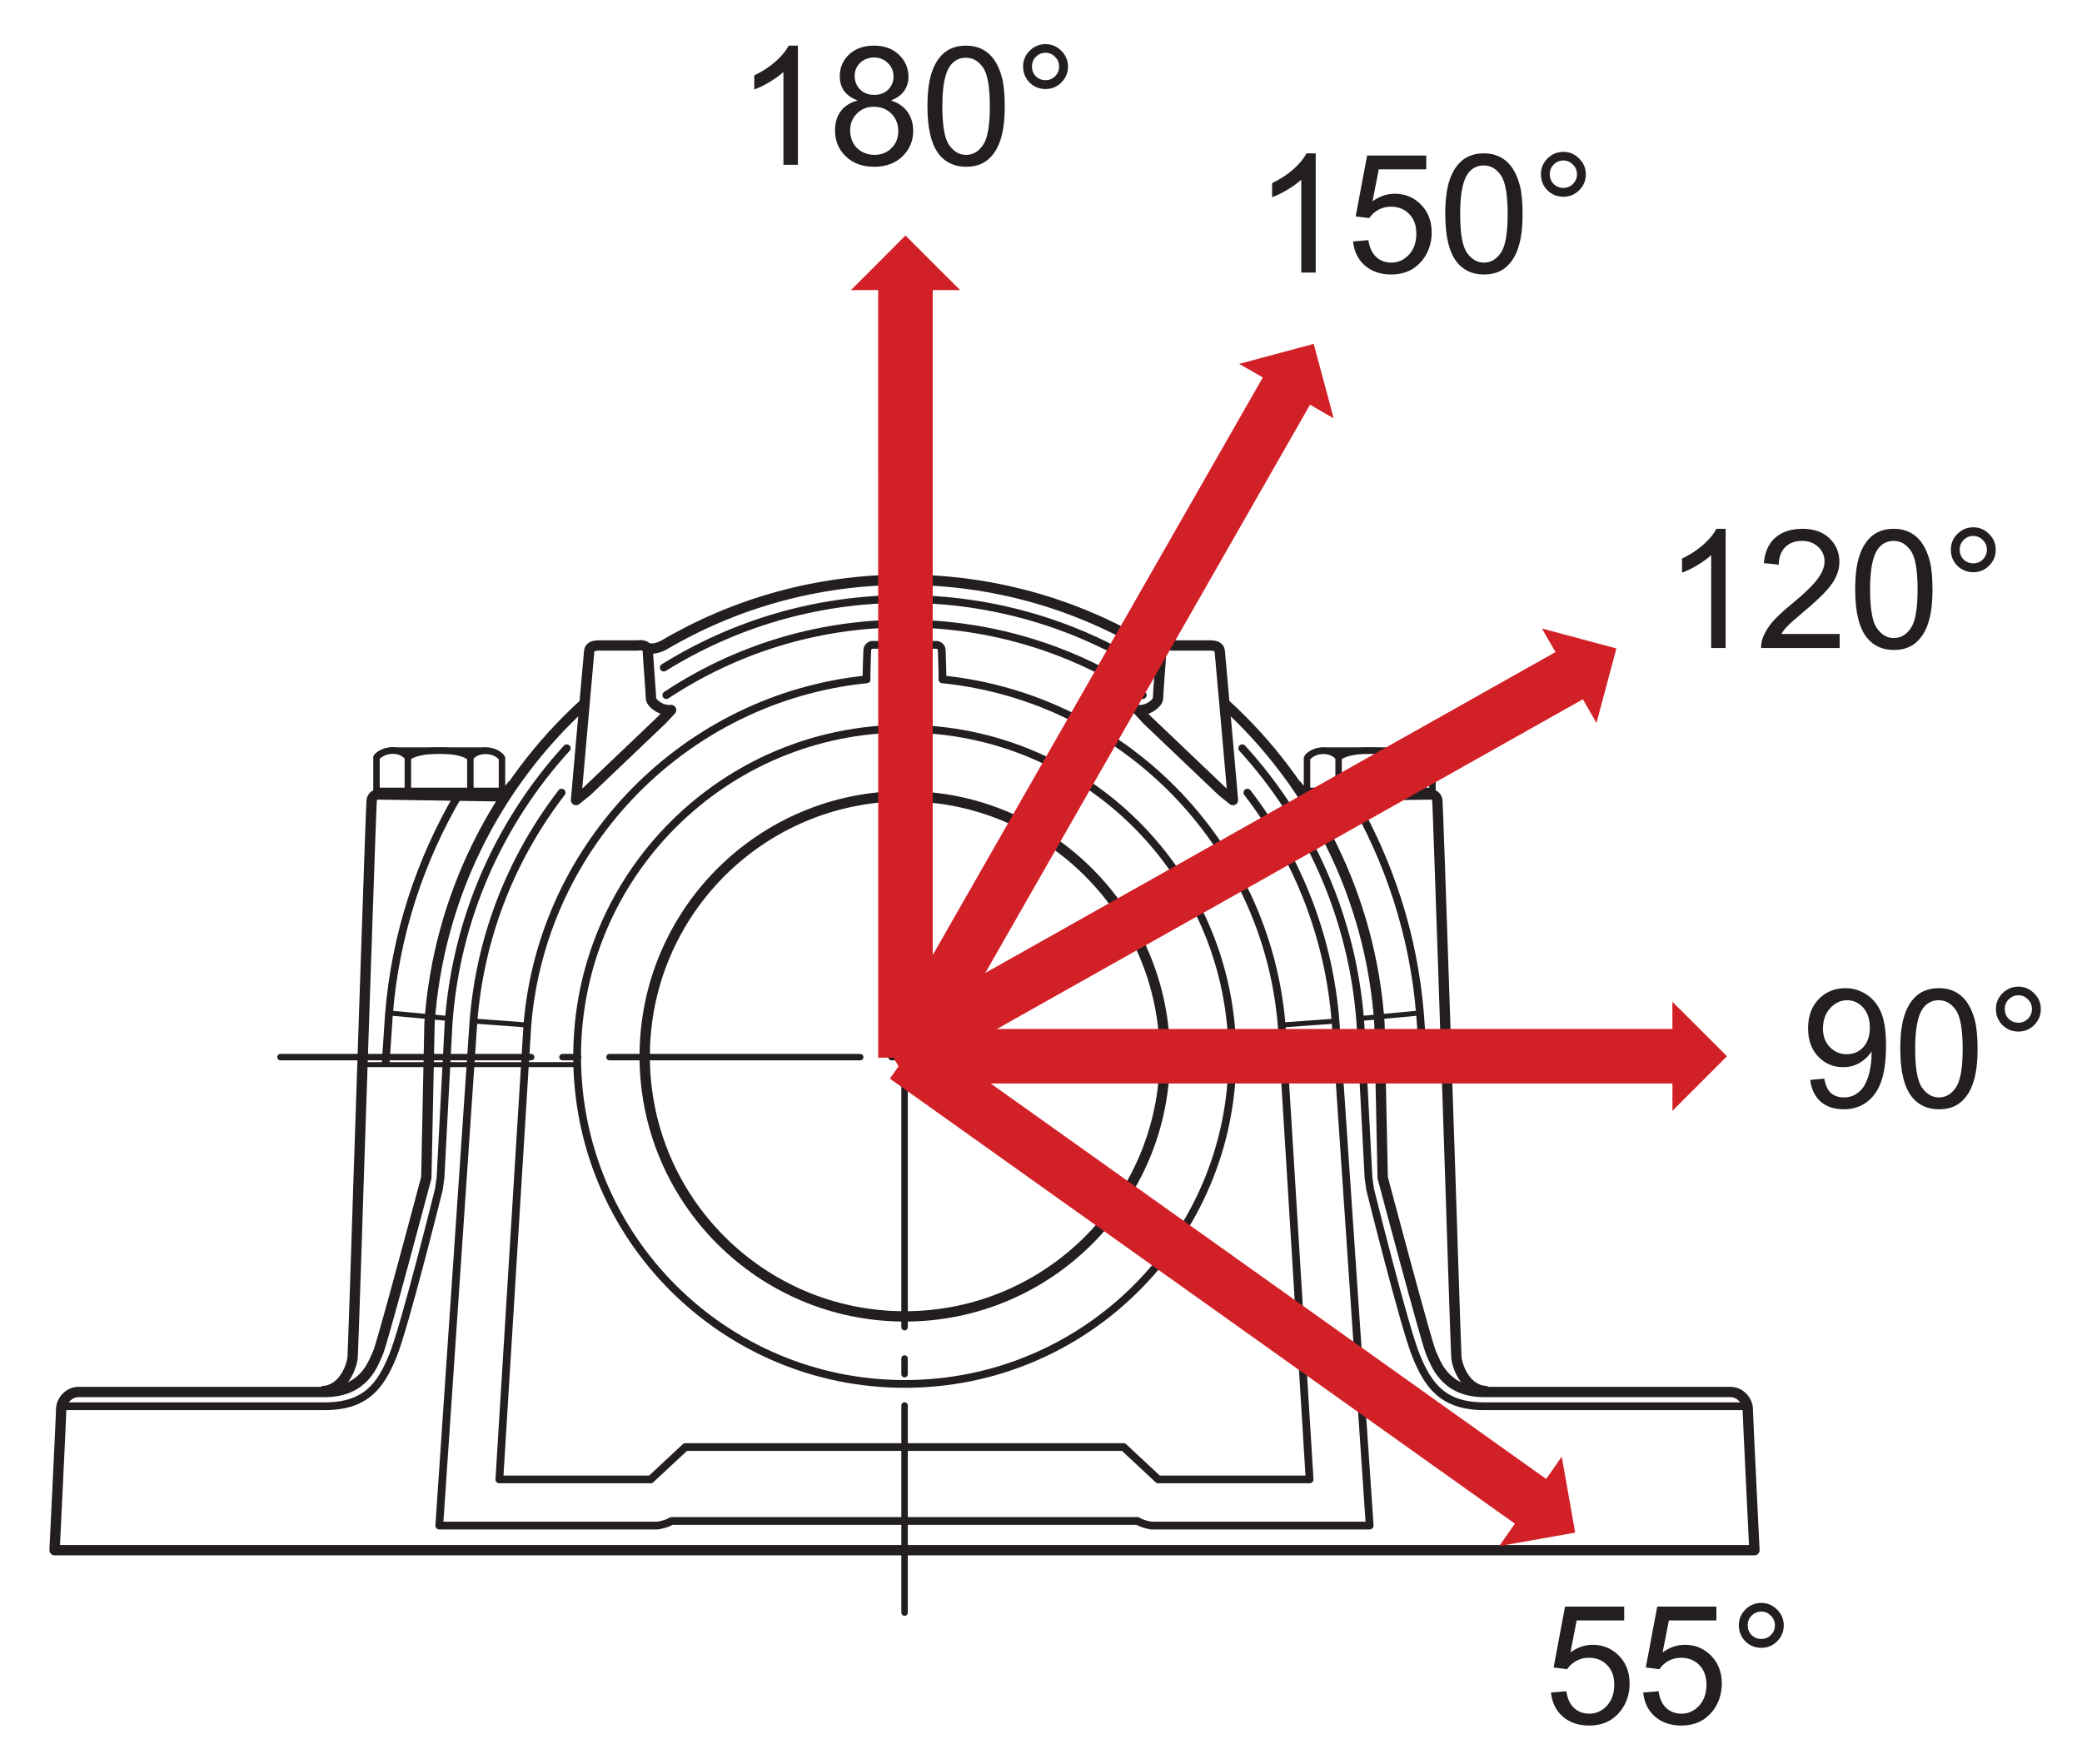 <?xml version="1.0" encoding="UTF-8"?>
<svg xmlns="http://www.w3.org/2000/svg" xmlns:xlink="http://www.w3.org/1999/xlink" width="150.67pt" height="127.67pt" viewBox="0 0 150.67 127.67" version="1.1">
<defs>
<g>
<symbol overflow="visible" id="glyph0-0">
<path style="stroke:none;" d="M 1.5 0 L 1.5 -7.5 L 7.5 -7.5 L 7.5 0 Z M 1.688 -0.188 L 7.312 -0.188 L 7.312 -7.312 L 1.688 -7.312 Z M 1.688 -0.188 "/>
</symbol>
<symbol overflow="visible" id="glyph0-1">
<path style="stroke:none;" d="M 4.469 0 L 3.422 0 L 3.422 -6.719 C 3.16 -6.477 2.82 -6.234 2.406 -5.984 C 2 -5.742 1.633 -5.566 1.312 -5.453 L 1.312 -6.469 C 1.895 -6.75 2.406 -7.082 2.844 -7.469 C 3.289 -7.863 3.609 -8.25 3.797 -8.625 L 4.469 -8.625 Z M 4.469 0 "/>
</symbol>
<symbol overflow="visible" id="glyph0-2">
<path style="stroke:none;" d="M 2.125 -4.656 C 1.688 -4.82 1.359 -5.051 1.141 -5.344 C 0.93 -5.645 0.828 -6 0.828 -6.406 C 0.828 -7.031 1.051 -7.555 1.5 -7.984 C 1.957 -8.41 2.555 -8.625 3.297 -8.625 C 4.047 -8.625 4.648 -8.406 5.109 -7.969 C 5.566 -7.531 5.797 -7 5.797 -6.375 C 5.797 -5.977 5.691 -5.633 5.484 -5.344 C 5.273 -5.051 4.957 -4.82 4.531 -4.656 C 5.062 -4.488 5.461 -4.211 5.734 -3.828 C 6.004 -3.441 6.141 -2.984 6.141 -2.453 C 6.141 -1.723 5.879 -1.109 5.359 -0.609 C 4.848 -0.109 4.164 0.141 3.312 0.141 C 2.469 0.141 1.785 -0.109 1.266 -0.609 C 0.742 -1.109 0.484 -1.734 0.484 -2.484 C 0.484 -3.047 0.625 -3.516 0.906 -3.891 C 1.195 -4.266 1.602 -4.52 2.125 -4.656 Z M 1.906 -6.453 C 1.906 -6.047 2.035 -5.711 2.297 -5.453 C 2.566 -5.191 2.91 -5.062 3.328 -5.062 C 3.734 -5.062 4.066 -5.188 4.328 -5.438 C 4.586 -5.695 4.719 -6.016 4.719 -6.391 C 4.719 -6.773 4.582 -7.098 4.312 -7.359 C 4.039 -7.629 3.707 -7.766 3.312 -7.766 C 2.906 -7.766 2.566 -7.633 2.297 -7.375 C 2.035 -7.113 1.906 -6.805 1.906 -6.453 Z M 1.578 -2.484 C 1.578 -2.18 1.645 -1.891 1.781 -1.609 C 1.926 -1.328 2.141 -1.109 2.422 -0.953 C 2.703 -0.797 3.004 -0.719 3.328 -0.719 C 3.828 -0.719 4.238 -0.879 4.562 -1.203 C 4.895 -1.523 5.062 -1.938 5.062 -2.438 C 5.062 -2.945 4.895 -3.367 4.562 -3.703 C 4.227 -4.035 3.805 -4.203 3.297 -4.203 C 2.797 -4.203 2.383 -4.035 2.062 -3.703 C 1.738 -3.379 1.578 -2.973 1.578 -2.484 Z M 1.578 -2.484 "/>
</symbol>
<symbol overflow="visible" id="glyph0-3">
<path style="stroke:none;" d="M 0.5 -4.234 C 0.5 -5.254 0.602 -6.07 0.812 -6.688 C 1.02 -7.312 1.328 -7.789 1.734 -8.125 C 2.148 -8.457 2.672 -8.625 3.297 -8.625 C 3.754 -8.625 4.156 -8.531 4.5 -8.344 C 4.852 -8.156 5.145 -7.883 5.375 -7.531 C 5.602 -7.188 5.781 -6.766 5.906 -6.266 C 6.031 -5.766 6.094 -5.086 6.094 -4.234 C 6.094 -3.223 5.988 -2.41 5.781 -1.797 C 5.582 -1.18 5.273 -0.703 4.859 -0.359 C 4.453 -0.023 3.93 0.141 3.297 0.141 C 2.473 0.141 1.82 -0.156 1.344 -0.75 C 0.781 -1.457 0.5 -2.617 0.5 -4.234 Z M 1.578 -4.234 C 1.578 -2.828 1.742 -1.891 2.078 -1.422 C 2.41 -0.953 2.816 -0.719 3.297 -0.719 C 3.785 -0.719 4.191 -0.953 4.516 -1.422 C 4.848 -1.891 5.016 -2.828 5.016 -4.234 C 5.016 -5.648 4.848 -6.586 4.516 -7.047 C 4.191 -7.516 3.781 -7.75 3.281 -7.75 C 2.801 -7.75 2.414 -7.547 2.125 -7.141 C 1.758 -6.617 1.578 -5.648 1.578 -4.234 Z M 1.578 -4.234 "/>
</symbol>
<symbol overflow="visible" id="glyph0-4">
<path style="stroke:none;" d="M 0.75 -7.109 C 0.75 -7.555 0.906 -7.938 1.219 -8.25 C 1.539 -8.57 1.926 -8.734 2.375 -8.734 C 2.82 -8.734 3.203 -8.57 3.516 -8.25 C 3.836 -7.938 4 -7.555 4 -7.109 C 4 -6.66 3.836 -6.273 3.516 -5.953 C 3.203 -5.641 2.82 -5.484 2.375 -5.484 C 1.926 -5.484 1.539 -5.641 1.219 -5.953 C 0.906 -6.273 0.75 -6.66 0.75 -7.109 Z M 1.391 -7.109 C 1.391 -6.836 1.484 -6.602 1.672 -6.406 C 1.867 -6.219 2.102 -6.125 2.375 -6.125 C 2.645 -6.125 2.875 -6.219 3.062 -6.406 C 3.258 -6.602 3.359 -6.836 3.359 -7.109 C 3.359 -7.391 3.258 -7.625 3.062 -7.812 C 2.875 -8.008 2.645 -8.109 2.375 -8.109 C 2.102 -8.109 1.867 -8.008 1.672 -7.812 C 1.484 -7.625 1.391 -7.391 1.391 -7.109 Z M 1.391 -7.109 "/>
</symbol>
<symbol overflow="visible" id="glyph0-5">
<path style="stroke:none;" d="M 0.656 -1.984 L 1.672 -2.078 C 1.754 -1.598 1.914 -1.25 2.156 -1.031 C 2.406 -0.82 2.719 -0.719 3.094 -0.719 C 3.414 -0.719 3.695 -0.789 3.938 -0.938 C 4.188 -1.094 4.391 -1.289 4.547 -1.531 C 4.703 -1.781 4.832 -2.113 4.938 -2.531 C 5.039 -2.957 5.094 -3.391 5.094 -3.828 C 5.094 -3.879 5.094 -3.953 5.094 -4.047 C 4.883 -3.711 4.598 -3.438 4.234 -3.219 C 3.867 -3.008 3.473 -2.906 3.047 -2.906 C 2.328 -2.906 1.723 -3.16 1.234 -3.672 C 0.742 -4.191 0.5 -4.875 0.5 -5.719 C 0.5 -6.594 0.754 -7.297 1.266 -7.828 C 1.785 -8.359 2.43 -8.625 3.203 -8.625 C 3.754 -8.625 4.258 -8.473 4.719 -8.172 C 5.188 -7.867 5.539 -7.438 5.781 -6.875 C 6.02 -6.32 6.141 -5.52 6.141 -4.469 C 6.141 -3.375 6.02 -2.5 5.781 -1.844 C 5.551 -1.195 5.195 -0.703 4.719 -0.359 C 4.25 -0.023 3.703 0.141 3.078 0.141 C 2.398 0.141 1.848 -0.039 1.422 -0.406 C 0.992 -0.781 0.738 -1.305 0.656 -1.984 Z M 4.969 -5.781 C 4.969 -6.383 4.805 -6.863 4.484 -7.219 C 4.172 -7.57 3.785 -7.75 3.328 -7.75 C 2.859 -7.75 2.445 -7.555 2.094 -7.172 C 1.75 -6.797 1.578 -6.301 1.578 -5.688 C 1.578 -5.145 1.742 -4.703 2.078 -4.359 C 2.41 -4.016 2.816 -3.844 3.297 -3.844 C 3.785 -3.844 4.188 -4.016 4.5 -4.359 C 4.812 -4.703 4.969 -5.176 4.969 -5.781 Z M 4.969 -5.781 "/>
</symbol>
<symbol overflow="visible" id="glyph0-6">
<path style="stroke:none;" d="M 0.5 -2.25 L 1.609 -2.344 C 1.691 -1.801 1.879 -1.395 2.172 -1.125 C 2.473 -0.852 2.836 -0.719 3.266 -0.719 C 3.766 -0.719 4.191 -0.91 4.547 -1.297 C 4.898 -1.68 5.078 -2.188 5.078 -2.812 C 5.078 -3.414 4.906 -3.891 4.562 -4.234 C 4.227 -4.586 3.785 -4.766 3.234 -4.766 C 2.898 -4.766 2.594 -4.688 2.312 -4.531 C 2.039 -4.375 1.828 -4.176 1.672 -3.938 L 0.688 -4.062 L 1.516 -8.469 L 5.797 -8.469 L 5.797 -7.469 L 2.359 -7.469 L 1.906 -5.156 C 2.414 -5.52 2.953 -5.703 3.516 -5.703 C 4.266 -5.703 4.895 -5.441 5.406 -4.922 C 5.926 -4.398 6.188 -3.727 6.188 -2.906 C 6.188 -2.133 5.961 -1.461 5.516 -0.891 C 4.961 -0.203 4.211 0.141 3.266 0.141 C 2.484 0.141 1.844 -0.078 1.344 -0.516 C 0.852 -0.953 0.57 -1.531 0.5 -2.25 Z M 0.5 -2.25 "/>
</symbol>
<symbol overflow="visible" id="glyph0-7">
<path style="stroke:none;" d="M 6.047 -1.016 L 6.047 0 L 0.359 0 C 0.359 -0.25 0.398 -0.492 0.484 -0.734 C 0.629 -1.117 0.859 -1.5 1.172 -1.875 C 1.492 -2.25 1.957 -2.68 2.562 -3.172 C 3.5 -3.941 4.129 -4.551 4.453 -5 C 4.785 -5.445 4.953 -5.867 4.953 -6.266 C 4.953 -6.68 4.801 -7.031 4.5 -7.312 C 4.195 -7.602 3.805 -7.75 3.328 -7.75 C 2.816 -7.75 2.41 -7.598 2.109 -7.297 C 1.805 -6.992 1.648 -6.57 1.641 -6.031 L 0.562 -6.141 C 0.633 -6.953 0.91 -7.566 1.391 -7.984 C 1.879 -8.41 2.535 -8.625 3.359 -8.625 C 4.18 -8.625 4.832 -8.395 5.312 -7.938 C 5.789 -7.477 6.031 -6.91 6.031 -6.234 C 6.031 -5.891 5.957 -5.551 5.812 -5.219 C 5.676 -4.895 5.441 -4.547 5.109 -4.172 C 4.785 -3.805 4.25 -3.305 3.5 -2.672 C 2.863 -2.141 2.453 -1.773 2.266 -1.578 C 2.086 -1.391 1.941 -1.203 1.828 -1.016 Z M 6.047 -1.016 "/>
</symbol>
</g>
</defs>
<g id="surface1">
<path style="fill:none;stroke-width:7.48;stroke-linecap:butt;stroke-linejoin:round;stroke:rgb(13.73%,12.16%,12.549%);stroke-opacity:1;stroke-miterlimit:4;" d="M 842.969 512.325 C 842.969 408.38 758.711 324.122 654.766 324.122 C 550.82 324.122 466.562 408.38 466.562 512.325 C 466.562 616.27 550.82 700.567 654.766 700.567 C 758.711 700.567 842.969 616.27 842.969 512.325 Z M 842.969 512.325 " transform="matrix(0.1,0,0,-0.1,0,127.67)"/>
<path style="fill:none;stroke-width:5.61;stroke-linecap:butt;stroke-linejoin:round;stroke:rgb(13.73%,12.16%,12.549%);stroke-opacity:1;stroke-miterlimit:4;" d="M 891.836 512.325 C 891.836 381.387 785.703 275.255 654.766 275.255 C 523.828 275.255 417.656 381.387 417.656 512.325 C 417.656 643.263 523.828 749.395 654.766 749.395 C 785.703 749.395 891.836 643.263 891.836 512.325 Z M 891.836 512.325 " transform="matrix(0.1,0,0,-0.1,0,127.67)"/>
<path style="fill:none;stroke-width:4.68;stroke-linecap:butt;stroke-linejoin:round;stroke:rgb(13.73%,12.16%,12.549%);stroke-opacity:1;stroke-miterlimit:4;" d="M 363.281 728.106 C 363.281 728.106 359.727 733.536 351.406 733.536 L 283.828 733.536 C 276.953 733.536 272.461 728.809 272.461 728.809 L 272.461 704.395 L 363.281 704.395 Z M 363.281 728.106 " transform="matrix(0.1,0,0,-0.1,0,127.67)"/>
<path style="fill:none;stroke-width:4.68;stroke-linecap:butt;stroke-linejoin:round;stroke:rgb(13.73%,12.16%,12.549%);stroke-opacity:1;stroke-miterlimit:4;" d="M 272.461 728.614 C 276.367 734.395 289.414 736.075 295.156 728.614 C 300.781 733.028 311.602 733.536 318.047 733.536 C 324.492 733.536 334.492 733.028 340.391 728.614 C 345.977 735.411 357.852 734.708 363.086 728.614 " transform="matrix(0.1,0,0,-0.1,0,127.67)"/>
<path style="fill:none;stroke-width:4.68;stroke-linecap:butt;stroke-linejoin:round;stroke:rgb(13.73%,12.16%,12.549%);stroke-opacity:1;stroke-miterlimit:4;" d="M 295.156 728.614 L 295.156 704.395 " transform="matrix(0.1,0,0,-0.1,0,127.67)"/>
<path style="fill:none;stroke-width:4.68;stroke-linecap:butt;stroke-linejoin:round;stroke:rgb(13.73%,12.16%,12.549%);stroke-opacity:1;stroke-miterlimit:4;" d="M 340.391 728.614 L 340.391 704.395 " transform="matrix(0.1,0,0,-0.1,0,127.67)"/>
<path style="fill:none;stroke-width:7.48;stroke-linecap:butt;stroke-linejoin:round;stroke:rgb(13.73%,12.16%,12.549%);stroke-opacity:1;stroke-miterlimit:4;" d="M 485.664 762.911 C 478.555 762.052 471.094 767.95 471.094 771.427 C 471.094 774.903 468.984 799.903 468.828 805.45 C 468.633 811.036 461.523 809.63 461.523 809.63 L 433.906 809.63 C 429.023 809.63 426.758 808.419 426.406 805.645 C 426.094 802.872 416.875 697.755 416.875 697.755 L 424.648 704.005 L 479.062 755.841 Z M 485.664 762.911 " transform="matrix(0.1,0,0,-0.1,0,127.67)"/>
<path style="fill:none;stroke-width:3.6;stroke-linecap:butt;stroke-linejoin:round;stroke:rgb(13.73%,12.16%,12.549%);stroke-opacity:1;stroke-miterlimit:4;" d="M 381.211 535.02 L 342.422 537.833 " transform="matrix(0.1,0,0,-0.1,0,127.67)"/>
<path style="fill:none;stroke-width:3.6;stroke-linecap:butt;stroke-linejoin:round;stroke:rgb(13.73%,12.16%,12.549%);stroke-opacity:1;stroke-miterlimit:4;" d="M 417.578 506.309 L 262.812 506.309 " transform="matrix(0.1,0,0,-0.1,0,127.67)"/>
<path style="fill:none;stroke-width:7.48;stroke-linecap:butt;stroke-linejoin:round;stroke:rgb(13.73%,12.16%,12.549%);stroke-opacity:1;stroke-miterlimit:4;" d="M 232.578 270.02 C 248.711 270.02 254.766 288.614 255.195 294.669 C 255.625 300.723 259.648 426.778 259.648 426.778 C 259.648 426.778 268.516 694.552 268.945 697.403 C 269.336 700.216 271.328 701.817 273.789 701.817 C 276.172 701.817 358.438 700.528 358.438 700.528 C 358.438 700.528 365.43 700.684 371.328 709.317 " transform="matrix(0.1,0,0,-0.1,0,127.67)"/>
<path style="fill:none;stroke-width:5.61;stroke-linecap:butt;stroke-linejoin:round;stroke:rgb(13.73%,12.16%,12.549%);stroke-opacity:1;stroke-miterlimit:4;" d="M 279.023 506.192 L 281.484 542.833 C 286.094 600.177 303.945 653.848 331.523 700.997 " transform="matrix(0.1,0,0,-0.1,0,127.67)"/>
<path style="fill:none;stroke-width:5.61;stroke-linecap:round;stroke-linejoin:round;stroke:rgb(13.73%,12.16%,12.549%);stroke-opacity:1;stroke-miterlimit:4;" d="M 44.336 259.122 L 235.195 259.122 C 265.508 259.122 275.781 274.903 284.258 295.489 C 292.773 316.075 317.617 416.075 317.617 416.075 L 318.789 424.512 L 324.609 535.802 C 329.961 612.403 361.484 681.856 410.156 735.255 " transform="matrix(0.1,0,0,-0.1,0,127.67)"/>
<path style="fill:none;stroke-width:3.6;stroke-linecap:butt;stroke-linejoin:round;stroke:rgb(13.73%,12.16%,12.549%);stroke-opacity:1;stroke-miterlimit:4;" d="M 324.883 539.669 L 281.445 543.692 " transform="matrix(0.1,0,0,-0.1,0,127.67)"/>
<path style="fill:none;stroke-width:5.61;stroke-linecap:round;stroke-linejoin:round;stroke:rgb(13.73%,12.16%,12.549%);stroke-opacity:1;stroke-miterlimit:4;" d="M 826.953 773.692 C 777.461 806.427 718.32 825.489 654.57 825.489 C 590.781 825.489 531.68 806.427 482.188 773.692 " transform="matrix(0.1,0,0,-0.1,0,127.67)"/>
<path style="fill:none;stroke-width:5.61;stroke-linecap:round;stroke-linejoin:round;stroke:rgb(13.73%,12.16%,12.549%);stroke-opacity:1;stroke-miterlimit:4;" d="M 828.789 793.614 C 778.164 825.059 718.555 843.263 654.57 843.263 C 590.547 843.263 530.977 825.059 480.352 793.614 " transform="matrix(0.1,0,0,-0.1,0,127.67)"/>
<path style="fill:none;stroke-width:7.48;stroke-linecap:butt;stroke-linejoin:round;stroke:rgb(13.73%,12.16%,12.549%);stroke-opacity:1;stroke-miterlimit:4;" d="M 840.977 808.028 C 836.367 805.802 829.141 809.63 829.141 809.63 C 777.891 839.864 718.398 857.169 654.57 857.169 C 590.742 857.169 531.172 839.864 479.922 809.63 C 479.922 809.63 472.773 805.802 468.164 808.028 " transform="matrix(0.1,0,0,-0.1,0,127.67)"/>
<path style="fill:none;stroke-width:4.68;stroke-linecap:butt;stroke-linejoin:round;stroke:rgb(13.73%,12.16%,12.549%);stroke-opacity:1;stroke-miterlimit:4;" d="M 945.859 728.106 C 945.859 728.106 949.414 733.536 957.734 733.536 L 1025.312 733.536 C 1032.148 733.536 1036.641 728.809 1036.641 728.809 L 1036.641 704.395 L 945.859 704.395 Z M 945.859 728.106 " transform="matrix(0.1,0,0,-0.1,0,127.67)"/>
<path style="fill:none;stroke-width:4.68;stroke-linecap:butt;stroke-linejoin:round;stroke:rgb(13.73%,12.16%,12.549%);stroke-opacity:1;stroke-miterlimit:4;" d="M 1036.641 728.614 C 1032.773 734.395 1019.727 736.075 1013.945 728.614 C 1008.359 733.028 997.5 733.536 991.055 733.536 C 984.648 733.536 974.648 733.028 968.711 728.614 C 963.125 735.411 951.25 734.708 946.016 728.614 " transform="matrix(0.1,0,0,-0.1,0,127.67)"/>
<path style="fill:none;stroke-width:4.68;stroke-linecap:butt;stroke-linejoin:round;stroke:rgb(13.73%,12.16%,12.549%);stroke-opacity:1;stroke-miterlimit:4;" d="M 1013.945 728.614 L 1013.945 704.395 " transform="matrix(0.1,0,0,-0.1,0,127.67)"/>
<path style="fill:none;stroke-width:4.68;stroke-linecap:butt;stroke-linejoin:round;stroke:rgb(13.73%,12.16%,12.549%);stroke-opacity:1;stroke-miterlimit:4;" d="M 968.711 728.614 L 968.711 704.395 " transform="matrix(0.1,0,0,-0.1,0,127.67)"/>
<path style="fill:none;stroke-width:5.61;stroke-linecap:round;stroke-linejoin:round;stroke:rgb(13.73%,12.16%,12.549%);stroke-opacity:1;stroke-miterlimit:4;" d="M 902.695 703.145 C 939.961 654.708 963.359 595.294 966.992 530.372 L 991.211 172.755 L 833.203 172.755 C 833.203 172.755 827.344 173.575 823.164 176.075 L 485.977 176.075 C 481.797 173.575 475.938 172.755 475.938 172.755 L 317.891 172.755 L 342.148 530.372 C 345.781 595.294 369.141 654.708 406.445 703.145 " transform="matrix(0.1,0,0,-0.1,0,127.67)"/>
<path style="fill:none;stroke-width:7.48;stroke-linecap:butt;stroke-linejoin:round;stroke:rgb(13.73%,12.16%,12.549%);stroke-opacity:1;stroke-miterlimit:4;" d="M 823.477 762.911 C 830.586 762.052 838.047 767.95 838.047 771.427 C 838.047 774.903 840.117 799.903 840.312 805.45 C 840.469 811.036 847.617 809.63 847.617 809.63 L 875.234 809.63 C 880.078 809.63 882.344 808.419 882.695 805.645 C 883.047 802.872 892.266 697.755 892.266 697.755 L 884.453 704.005 L 830.039 755.841 Z M 823.477 762.911 " transform="matrix(0.1,0,0,-0.1,0,127.67)"/>
<path style="fill:none;stroke-width:5.61;stroke-linecap:butt;stroke-linejoin:round;stroke:rgb(13.73%,12.16%,12.549%);stroke-opacity:1;stroke-miterlimit:4;" d="M 654.57 229.591 L 813.086 229.591 L 838.203 206.153 L 947.734 206.153 L 927.5 534.903 C 916.719 666.27 812.617 771.856 681.953 785.098 C 682.305 787.52 681.523 802.794 681.523 806.036 C 681.523 809.278 678.281 810.059 678.281 810.059 L 630.82 810.059 C 630.82 810.059 627.617 809.278 627.617 806.036 C 627.617 802.794 626.797 787.52 627.188 785.098 C 496.523 771.856 392.422 666.27 381.641 534.903 L 361.367 206.153 L 470.898 206.153 L 496.016 229.591 Z M 654.57 229.591 " transform="matrix(0.1,0,0,-0.1,0,127.67)"/>
<path style="fill:none;stroke-width:3.6;stroke-linecap:butt;stroke-linejoin:round;stroke:rgb(13.73%,12.16%,12.549%);stroke-opacity:1;stroke-miterlimit:4;" d="M 927.93 535.02 L 966.68 537.833 " transform="matrix(0.1,0,0,-0.1,0,127.67)"/>
<path style="fill:none;stroke-width:3.6;stroke-linecap:butt;stroke-linejoin:round;stroke:rgb(13.73%,12.16%,12.549%);stroke-opacity:1;stroke-miterlimit:4;" d="M 891.562 506.309 L 1046.289 506.309 " transform="matrix(0.1,0,0,-0.1,0,127.67)"/>
<path style="fill:none;stroke-width:7.48;stroke-linecap:butt;stroke-linejoin:round;stroke:rgb(13.73%,12.16%,12.549%);stroke-opacity:1;stroke-miterlimit:4;" d="M 1076.562 270.02 C 1060.391 270.02 1054.336 288.614 1053.945 294.669 C 1053.516 300.723 1049.492 426.778 1049.492 426.778 C 1049.492 426.778 1040.625 694.552 1040.195 697.403 C 1039.805 700.216 1037.773 701.817 1035.352 701.817 C 1032.93 701.817 950.703 700.528 950.703 700.528 C 950.703 700.528 943.672 700.684 937.812 709.317 " transform="matrix(0.1,0,0,-0.1,0,127.67)"/>
<path style="fill:none;stroke-width:5.61;stroke-linecap:butt;stroke-linejoin:round;stroke:rgb(13.73%,12.16%,12.549%);stroke-opacity:1;stroke-miterlimit:4;" d="M 1030.273 506.192 L 1027.656 542.833 C 1023.008 600.177 1005.195 653.848 977.617 700.997 " transform="matrix(0.1,0,0,-0.1,0,127.67)"/>
<path style="fill:none;stroke-width:7.48;stroke-linecap:butt;stroke-linejoin:round;stroke:rgb(13.73%,12.16%,12.549%);stroke-opacity:1;stroke-miterlimit:4;" d="M 886.406 767.442 C 950.195 709.395 991.992 627.598 998.281 536.192 L 1000.625 424.512 C 1000.625 424.512 1032.734 303.38 1035.781 297.286 C 1038.789 291.231 1044.844 269.434 1073.945 269.434 L 1252.031 269.434 C 1260.547 269.434 1264.766 261.544 1264.766 257.95 C 1264.766 254.278 1269.648 154.942 1269.648 154.942 L 39.492 154.942 C 39.492 154.942 44.336 254.278 44.336 257.95 C 44.336 261.544 48.594 269.434 57.07 269.434 L 235.195 269.434 C 264.297 269.434 270.352 291.231 273.359 297.286 C 276.406 303.38 308.516 424.512 308.516 424.512 L 310.82 536.192 C 317.109 627.598 358.945 709.395 422.734 767.442 " transform="matrix(0.1,0,0,-0.1,0,127.67)"/>
<path style="fill:none;stroke-width:5.61;stroke-linecap:round;stroke-linejoin:round;stroke:rgb(13.73%,12.16%,12.549%);stroke-opacity:1;stroke-miterlimit:4;" d="M 1264.766 259.122 L 1073.945 259.122 C 1043.633 259.122 1033.32 274.903 1024.844 295.489 C 1016.367 316.075 991.523 416.075 991.523 416.075 L 990.352 424.512 L 984.531 535.802 C 979.141 612.403 947.656 681.856 898.984 735.255 " transform="matrix(0.1,0,0,-0.1,0,127.67)"/>
<path style="fill:none;stroke-width:3.6;stroke-linecap:butt;stroke-linejoin:round;stroke:rgb(13.73%,12.16%,12.549%);stroke-opacity:1;stroke-miterlimit:4;" d="M 984.258 539.669 L 1027.695 543.692 " transform="matrix(0.1,0,0,-0.1,0,127.67)"/>
<path style="fill:none;stroke-width:4.68;stroke-linecap:round;stroke-linejoin:round;stroke:rgb(13.73%,12.16%,12.549%);stroke-opacity:1;stroke-dasharray:181.42,22.68,11.34,22.68;stroke-miterlimit:4;" d="M 654.609 974.005 L 654.609 109.786 " transform="matrix(0.1,0,0,-0.1,0,127.67)"/>
<path style="fill:none;stroke-width:4.68;stroke-linecap:round;stroke-linejoin:round;stroke:rgb(13.73%,12.16%,12.549%);stroke-opacity:1;stroke-dasharray:181.42,22.68,11.34,22.68;stroke-miterlimit:4;" d="M 202.969 511.739 L 1106.211 511.739 " transform="matrix(0.1,0,0,-0.1,0,127.67)"/>
<g style="fill:rgb(13.73%,12.16%,12.549%);fill-opacity:1;">
  <use xlink:href="#glyph0-1" x="53.273" y="11.927"/>
  <use xlink:href="#glyph0-2" x="59.945" y="11.927"/>
  <use xlink:href="#glyph0-3" x="66.617" y="11.927"/>
  <use xlink:href="#glyph0-4" x="73.289" y="11.927"/>
</g>
<path style=" stroke:none;fill-rule:nonzero;fill:rgb(82.184%,12.509%,15.353%);fill-opacity:1;" d="M 67.5 76.535 L 63.555 76.535 L 63.551 20.988 L 61.582 20.992 L 65.527 17.043 L 69.477 20.988 L 67.5 20.988 "/>
<path style=" stroke:none;fill-rule:nonzero;fill:rgb(82.184%,12.509%,15.353%);fill-opacity:1;" d="M 65.594 78.145 L 63.617 74.727 L 112.57 47.184 L 111.586 45.48 L 116.977 46.922 L 115.535 52.312 L 114.547 50.602 "/>
<path style=" stroke:none;fill-rule:nonzero;fill:rgb(82.184%,12.509%,15.353%);fill-opacity:1;" d="M 67.238 77.52 L 63.82 75.547 L 91.387 27.312 L 89.676 26.332 L 95.07 24.883 L 96.516 30.273 L 94.805 29.285 "/>
<path style=" stroke:none;fill-rule:nonzero;fill:rgb(82.184%,12.509%,15.353%);fill-opacity:1;" d="M 64.398 78.051 L 66.66 74.82 L 111.895 107.023 L 113.02 105.406 L 113.992 110.906 L 108.496 111.879 L 109.629 110.258 "/>
<g style="fill:rgb(13.73%,12.16%,12.549%);fill-opacity:1;">
  <use xlink:href="#glyph0-5" x="130.347" y="80.13"/>
  <use xlink:href="#glyph0-3" x="137.019" y="80.13"/>
  <use xlink:href="#glyph0-4" x="143.691" y="80.13"/>
</g>
<g style="fill:rgb(13.73%,12.16%,12.549%);fill-opacity:1;">
  <use xlink:href="#glyph0-1" x="90.747" y="19.722"/>
  <use xlink:href="#glyph0-6" x="97.419" y="19.722"/>
  <use xlink:href="#glyph0-3" x="104.091" y="19.722"/>
  <use xlink:href="#glyph0-4" x="110.763" y="19.722"/>
</g>
<g style="fill:rgb(13.73%,12.16%,12.549%);fill-opacity:1;">
  <use xlink:href="#glyph0-6" x="111.743" y="124.725"/>
  <use xlink:href="#glyph0-6" x="118.415" y="124.725"/>
  <use xlink:href="#glyph0-4" x="125.087" y="124.725"/>
</g>
<g style="fill:rgb(13.73%,12.16%,12.549%);fill-opacity:1;">
  <use xlink:href="#glyph0-1" x="120.412" y="46.891"/>
  <use xlink:href="#glyph0-7" x="127.084" y="46.891"/>
  <use xlink:href="#glyph0-3" x="133.756" y="46.891"/>
  <use xlink:href="#glyph0-4" x="140.428" y="46.891"/>
</g>
<path style=" stroke:none;fill-rule:nonzero;fill:rgb(82.184%,12.509%,15.353%);fill-opacity:1;" d="M 65.531 78.406 L 65.531 74.461 L 121.031 74.457 L 121.027 72.488 L 124.977 76.434 L 121.031 80.383 L 121.031 78.406 "/>
</g>
</svg>
